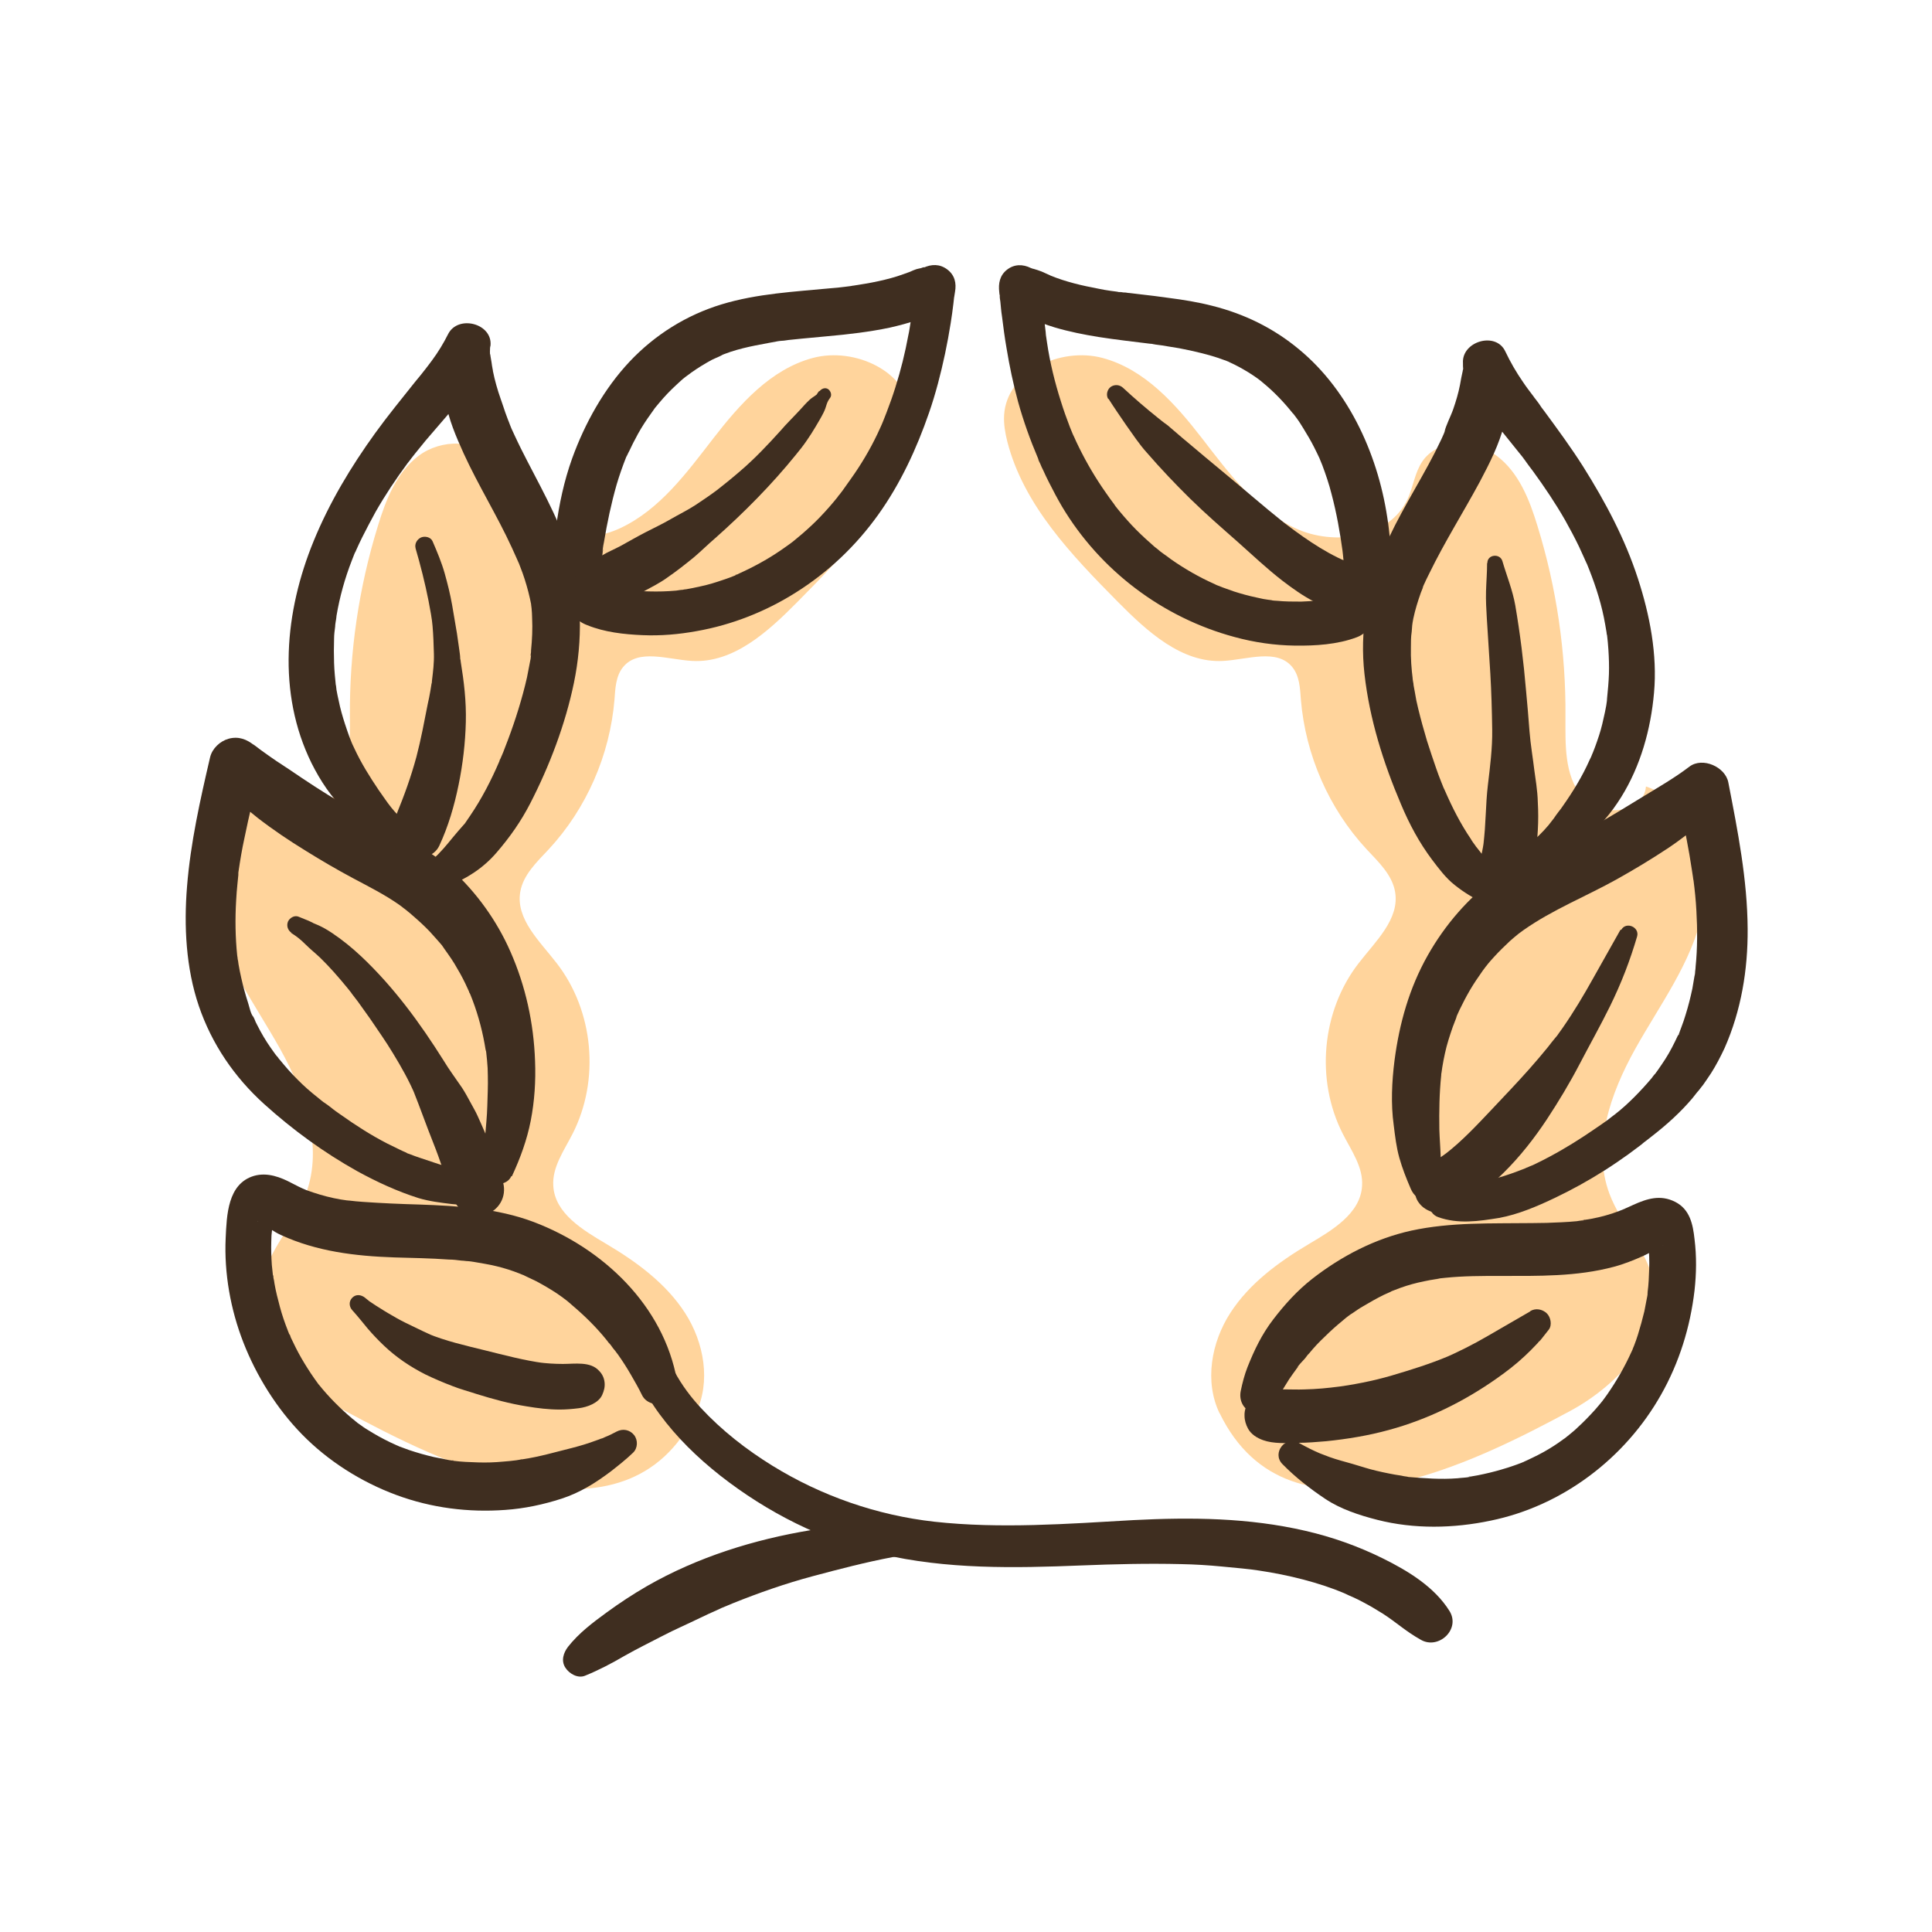 <?xml version="1.0" encoding="UTF-8"?>
<svg xmlns="http://www.w3.org/2000/svg" viewBox="0 0 72 72">
  <defs>
    <style>
      .cls-1 {
        fill: #3f2e20;
      }

      .cls-2 {
        fill: #ffd49c;
      }
    </style>
  </defs>
  <g id="Colour">
    <path class="cls-2" d="M25.93,52.67c.57-1.18.31-2.64-.4-3.74s-1.8-1.9-2.93-2.57c-.88-.52-1.92-1.14-1.98-2.16-.05-.7.4-1.32.72-1.95,1.02-2,.79-4.57-.59-6.35-.63-.82-1.54-1.65-1.36-2.67.11-.63.62-1.11,1.06-1.58,1.41-1.52,2.28-3.52,2.45-5.58.03-.42.05-.88.32-1.21.57-.7,1.67-.28,2.57-.23,1.55.09,2.84-1.1,3.93-2.2,1.72-1.74,3.51-3.6,4.12-5.97.08-.32.14-.66.12-.99-.1-1.62-2.1-2.55-3.67-2.13s-2.72,1.72-3.71,3-1.99,2.65-3.46,3.34-3.55.37-4.21-1.11c-.2-.45-.26-.97-.54-1.38-.58-.85-1.93-.83-2.76-.21s-1.23,1.64-1.53,2.63c-.71,2.3-1.06,4.7-1.04,7.1,0,1.03.05,2.17-.61,2.97s-2.31.66-2.39-.37c-1.79.59-2.5,2.87-2.1,4.72s1.58,3.41,2.5,5.06,1.62,3.63.96,5.4c-.43,1.14-1.37,2.06-1.63,3.25-.43,2.01,1.28,3.86,3.09,4.84,3.43,1.84,10.45,5.48,13.07.08Z"/>
    <path class="cls-2" d="M45.45,52.67c-.57-1.18-.31-2.64.4-3.74s1.8-1.9,2.93-2.57c.88-.52,1.92-1.14,1.98-2.16.05-.7-.4-1.32-.72-1.95-1.02-2-.79-4.57.59-6.35.63-.82,1.54-1.65,1.36-2.67-.11-.63-.62-1.11-1.06-1.58-1.41-1.52-2.28-3.52-2.45-5.58-.03-.42-.05-.88-.32-1.21-.57-.7-1.67-.28-2.57-.23-1.55.09-2.84-1.1-3.93-2.2-1.72-1.74-3.51-3.6-4.12-5.97-.08-.32-.14-.66-.12-.99.1-1.62,2.1-2.55,3.67-2.13s2.72,1.72,3.71,3,1.99,2.65,3.46,3.34,3.55.37,4.21-1.11c.2-.45.26-.97.54-1.38.58-.85,1.93-.83,2.76-.21s1.23,1.64,1.53,2.63c.71,2.3,1.06,4.7,1.04,7.1,0,1.03-.05,2.17.61,2.97s2.31.66,2.39-.37c1.79.59,2.5,2.87,2.1,4.72s-1.58,3.41-2.5,5.06-1.62,3.63-.96,5.4c.43,1.14,1.37,2.06,1.63,3.25.43,2.01-1.28,3.86-3.09,4.84-3.43,1.84-10.45,5.48-13.07.08Z"/>
  </g>
  <g id="Outline">
    <g>
      <path class="cls-1" d="M22.19,22.33c.02-.09.03-.18.05-.27.02-.07.03-.13.04-.2.05-.35-.02.16,0-.07.03-.18.05-.36.09-.54.04-.22.06-.44.09-.67,0-.02.04-.22,0-.06-.03.14,0,0,0-.03.01-.1.03-.2.05-.3.12-.72.27-1.43.47-2.13.1-.34.22-.68.35-1.01.02-.04.03-.08.05-.11.05-.11-.07.16-.02.06.03-.07.06-.14.1-.21.07-.14.13-.28.21-.42.14-.28.3-.54.48-.8.08-.11.16-.23.24-.34.02-.03.04-.06.06-.08.11-.15-.11.14-.03.04.05-.06.1-.12.15-.18.2-.24.41-.46.64-.67.11-.1.21-.2.33-.29.05-.04.28-.2.04-.03.06-.04.12-.09.19-.14.24-.17.5-.33.76-.47.14-.07.29-.12.42-.2-.01,0-.21.08-.07.03.03-.01.07-.03.1-.04.08-.03.17-.06.25-.09.61-.2,1.23-.29,1.85-.41-.29.05-.01,0,.06,0,.08,0,.16-.02.25-.03.16-.02.33-.03.49-.05.32-.03.64-.06.96-.09.78-.07,1.56-.16,2.32-.32.35-.08.7-.17,1.03-.29.21-.08.43-.16.64-.26.13-.06.25-.17.35-.25.03-.03.07-.05.1-.08.12-.1-.14.1,0,0l-1.21-.69c0,.33-.04.66-.08.99,0,.05-.01.09-.02.14-.01.12.03-.2,0-.01-.01.07-.02.15-.03.22-.03.17-.05.35-.09.52-.12.65-.28,1.3-.48,1.93-.1.32-.21.63-.33.94-.03.08-.06.15-.09.23-.01.03-.03.07-.04.1-.05.13,0-.01.01-.03-.06.17-.15.34-.22.5-.28.59-.62,1.16-1,1.69-.09.13-.18.25-.27.38-.07.1.12-.16.01-.01-.05.07-.11.14-.16.21-.03.04-.1.11.03-.04-.04.04-.07.09-.1.13-.2.25-.42.5-.65.74-.21.22-.44.43-.67.63-.12.1-.24.2-.36.3-.03.02-.05.04-.08.06.16-.13.08-.06.04-.03-.07.05-.14.1-.21.15-.5.36-1.04.67-1.6.93-.08.04-.16.07-.23.11-.07.03-.07,0,.05-.02-.03,0-.07.03-.09.04-.15.06-.3.12-.46.17-.29.1-.58.19-.88.25-.17.04-.33.07-.5.1-.04,0-.08.01-.13.02-.07,0-.21,0,.01,0-.08,0-.17.02-.25.03-.33.03-.67.04-1.01.03-.17,0-.34-.01-.5-.03-.03,0-.07-.01-.1-.01.23,0,.09.01.02,0-.08-.01-.17-.03-.25-.04-.35-.07-.69-.15-1.04-.23-.41-.1-.9.13-1,.57-.05.21-.04.44.08.63s.28.29.49.37c.64.26,1.36.34,2.05.37s1.36-.03,2.02-.15c1.31-.23,2.58-.73,3.7-1.44,1.21-.76,2.24-1.74,3.07-2.9s1.43-2.46,1.89-3.79c.25-.72.44-1.46.6-2.21.08-.38.15-.76.21-1.14.04-.24.07-.48.1-.72.01-.09.02-.18.03-.27.02-.18-.03.13,0,.02.01-.06.02-.13.03-.19.06-.33-.01-.63-.29-.84s-.59-.2-.89-.06c-.16.07.13-.03.02-.02-.03,0-.07.02-.1.03-.08.02-.16.03-.23.06-.09.03-.18.08-.26.11.22-.09.12-.05.07-.03-.08.03-.17.06-.25.09-.3.11-.61.19-.93.26s-.64.12-.96.17c-.15.02.06,0,.08-.01-.05,0-.09.01-.14.02-.08.01-.16.02-.24.03-.16.02-.33.04-.49.05-1.36.13-2.76.2-4.08.6s-2.5,1.14-3.44,2.14-1.66,2.28-2.14,3.61c-.3.84-.48,1.69-.6,2.57-.05.42-.09.84-.12,1.26-.01.2,0,.41,0,.62,0,.13,0,.26.02.39v.11c0-.11,0-.13,0-.06,0,.07.02.14.02.22.04.38.26.69.66.75.35.05.76-.17.83-.54h0Z"/>
      <path class="cls-1" d="M16.66,33.04c.72-.29,1.33-.67,1.84-1.26s.92-1.18,1.26-1.84c.72-1.4,1.31-2.95,1.63-4.5s.32-3.28-.18-4.87c-.43-1.35-1.16-2.58-1.79-3.84-.08-.16-.16-.33-.24-.5-.04-.09-.08-.18-.12-.26-.01-.03-.03-.07-.04-.1-.01-.03-.09-.22-.03-.08.05.13-.04-.11-.06-.15-.03-.09-.07-.18-.1-.27-.06-.17-.11-.34-.17-.5-.12-.34-.22-.69-.29-1.04,0-.05-.02-.09-.02-.14-.02-.12,0-.02,0,.04-.02-.15-.04-.3-.07-.45,0-.03-.01-.07-.02-.1,0-.03,0-.16-.01-.06,0,.12.01-.04.01-.06,0-.06,0-.12.02-.18.08-.83-1.21-1.16-1.58-.43-.17.34-.37.67-.6.98-.06.08-.12.16-.18.24.07-.1-.05.07-.07.09-.12.16-.25.31-.38.47-.5.63-1.01,1.25-1.48,1.9-.91,1.26-1.71,2.59-2.3,4.03-1.08,2.63-1.37,5.66-.08,8.28.33.66.74,1.28,1.27,1.78.31.29.6.5.93.68s.65.34,1,.47c.37.14.67-.41.38-.66-.22-.19-.44-.4-.62-.63-.16-.2-.28-.39-.46-.64-.33-.49-.65-1-.9-1.54-.03-.06-.06-.13-.09-.19.06.14,0,0-.02-.05-.06-.15-.12-.3-.17-.46-.1-.29-.19-.58-.26-.87-.03-.14-.06-.27-.09-.41-.01-.07-.03-.14-.04-.21,0-.05-.04-.33-.02-.12-.03-.29-.06-.58-.07-.88s-.01-.61,0-.91c0-.15.02-.3.04-.45,0-.08.02-.16.03-.25-.02.14.02-.1.02-.15.12-.71.31-1.39.57-2.06.03-.08.06-.15.09-.23.02-.04.03-.08.05-.11-.04.11.01-.02.02-.04.07-.16.15-.33.23-.49.16-.32.33-.64.5-.95.36-.63.76-1.23,1.19-1.81.03-.03.05-.07.08-.1.02-.03.08-.1.02-.03.06-.08.12-.15.18-.23.13-.16.26-.32.39-.48.26-.31.54-.62.8-.93.57-.67,1.11-1.4,1.48-2.2l-1.58-.43c0,.07-.02.15-.01.22,0-.13.02-.08,0-.02,0,.03-.01.07-.02.1-.04.22-.07.44-.06.66.01.38.06.75.13,1.12.12.69.39,1.32.68,1.96.55,1.2,1.25,2.32,1.8,3.52.06.13.12.27.18.4.01.03.12.27.07.15-.05-.11.05.12.06.16.12.3.22.62.3.93.04.16.08.33.11.49-.02-.14,0,.08.01.12.01.12.02.24.02.36.02.4,0,.81-.04,1.21,0,.04,0,.09-.01.13,0,0-.02.15,0,.06s0,.06,0,.06c0,.04-.01.09-.02.13-.04.21-.08.42-.12.62-.09.4-.2.8-.32,1.19s-.25.77-.39,1.14c-.06.16-.12.31-.18.47-.03.07-.06.14-.09.21,0,0-.05.13-.02.04s-.03.06-.03.08c-.3.7-.66,1.4-1.09,2.03-.06.08-.11.17-.17.25-.02.03-.04.06-.07.09.05-.07.02-.02-.02.02-.12.14-.25.28-.37.43-.27.33-.45.55-.78.86-.18.17-.21.48-.09.69.12.2.41.35.64.26h0Z"/>
      <path class="cls-1" d="M19.08,43.83c.31-.67.56-1.35.7-2.07s.19-1.47.16-2.22c-.05-1.41-.35-2.79-.92-4.08-.5-1.14-1.26-2.2-2.17-3.03-1.06-.97-2.38-1.51-3.62-2.21-.67-.38-1.33-.79-1.97-1.22-.32-.22-.64-.43-.96-.64-.16-.11-.32-.22-.47-.33-.08-.06-.16-.11-.23-.17-.06-.04-.31-.24-.12-.08-.28-.23-.59-.35-.96-.25-.32.09-.61.36-.69.69-.37,1.59-.73,3.19-.86,4.82-.12,1.47-.04,3.04.44,4.45s1.32,2.65,2.44,3.66c1.05.95,2.23,1.81,3.47,2.5.73.4,1.49.75,2.28,1,.4.12.82.17,1.23.22.44.05.84.02,1.26-.11.45-.14.45-.77,0-.92-.15-.05-.29-.11-.44-.14-.17-.04-.35-.07-.52-.11-.33-.07-.65-.16-.97-.27s-.62-.2-.92-.32c-.02,0-.15-.06-.07-.03.07.03-.03-.01-.04-.02-.07-.03-.14-.06-.22-.1-.16-.08-.33-.16-.49-.24-.6-.31-1.16-.67-1.71-1.06-.13-.09-.26-.18-.38-.28-.06-.05-.12-.09-.19-.14-.02-.01-.13-.1-.06-.04s-.09-.07-.08-.06c-.25-.2-.5-.4-.73-.62s-.47-.47-.68-.72c-.05-.06-.1-.12-.15-.18-.03-.03-.06-.07-.08-.1,0-.01-.08-.1-.02-.02.06.08-.02-.03-.04-.05-.02-.03-.04-.05-.06-.08-.05-.07-.1-.14-.15-.21-.19-.27-.36-.56-.51-.86-.04-.07-.07-.14-.1-.22-.02-.04-.04-.08-.06-.12-.04-.09.02.05.02.05-.1-.13-.14-.35-.19-.51-.1-.31-.19-.63-.26-.95-.04-.17-.07-.33-.1-.5-.01-.08-.02-.16-.04-.24-.02-.11.01.07.01.08,0-.05-.01-.12-.02-.17-.07-.68-.08-1.36-.04-2.04.01-.22.03-.43.05-.64.01-.1.02-.2.03-.3,0-.03.03-.19,0-.06-.03.14.01-.09.01-.1.06-.41.13-.83.22-1.24.17-.83.37-1.66.57-2.49l-1.64.43c.52.43,1.02.88,1.55,1.3.58.45,1.19.86,1.81,1.24.58.36,1.16.7,1.76,1.02s1.18.61,1.72.99c.06.04.12.09.17.13.1.07-.11-.09-.1-.08.09.07.18.14.27.21.16.11-.18-.15-.03-.02.06.05.13.1.19.16.22.19.43.38.63.59.09.1.18.2.27.3.05.05.09.11.14.16.02.02.04.05.06.07.1.13.02.03-.03-.04.16.24.34.47.49.72s.28.48.4.73c.06.13.12.26.18.39.04.1-.04-.09-.04-.09,0,.03.02.06.04.09.03.08.06.15.09.23.23.61.39,1.23.49,1.87.02.1,0-.05,0-.06.01.04.01.1.02.14.01.1.02.19.03.29.02.19.03.39.03.58.01.38-.01.75-.02,1.13s-.05.75-.08,1.12-.05.75-.1,1.05.05.57.34.69c.25.1.61.03.73-.24h0Z"/>
      <path class="cls-1" d="M25.23,51.45c-.5-2.8-2.76-4.93-5.34-5.91-1.35-.51-2.82-.6-4.25-.65-.71-.02-1.41-.05-2.12-.1-.17-.01-.35-.03-.52-.05-.25-.03.2.03-.04,0-.09-.01-.18-.03-.27-.04-.35-.06-.69-.15-1.02-.26-.08-.03-.15-.05-.23-.08-.22-.08.17.08-.05-.02-.17-.07-.33-.15-.5-.24-.43-.23-.92-.42-1.42-.28-.99.29-1.02,1.47-1.06,2.32-.06,1.31.18,2.66.66,3.89s1.23,2.45,2.19,3.43,2.18,1.76,3.5,2.25,2.7.66,4.07.56c.72-.05,1.42-.2,2.1-.42s1.27-.59,1.84-1.02c.28-.22.56-.44.82-.69.18-.17.19-.47.04-.66-.16-.2-.42-.25-.65-.13-.17.09-.29.15-.42.2-.04.02-.07.03-.11.05-.02,0-.11.04-.02,0-.07.03-.14.06-.21.08-.29.11-.59.2-.9.28-.61.15-1.21.33-1.83.42-.03,0-.06,0-.09.01-.12.02.19-.02.07,0-.08,0-.15.02-.23.03-.16.02-.33.04-.49.05-.31.03-.62.04-.93.03s-.62-.02-.92-.06c-.02,0-.09-.02-.11-.01.13-.02.16.02.06,0-.08-.01-.15-.02-.23-.04-.15-.03-.3-.06-.45-.09-.31-.07-.62-.16-.92-.26-.14-.05-.27-.1-.41-.15s.03.01.05.02c-.03-.02-.07-.03-.11-.05-.08-.04-.16-.07-.24-.11-.29-.14-.56-.29-.83-.46-.12-.07-.23-.15-.34-.23-.03-.02-.06-.04-.09-.07-.03-.02-.12-.09-.02-.02s.02.01,0,0c-.04-.03-.09-.07-.13-.1-.45-.38-.87-.8-1.24-1.26,0,0-.07-.07-.07-.09,0,.05.1.13.03.04-.04-.06-.09-.12-.13-.18-.09-.13-.18-.26-.26-.39-.16-.25-.31-.51-.44-.77-.06-.12-.12-.25-.18-.37-.02-.04-.05-.18-.09-.2.05.04.07.16.02.05-.02-.04-.03-.09-.05-.13-.11-.28-.21-.57-.29-.87s-.15-.57-.2-.86c-.01-.07-.02-.15-.04-.22,0-.04,0-.07-.02-.11,0,0,.02.19.01.1-.02-.16-.03-.31-.05-.47-.02-.29-.03-.59-.02-.88,0-.15.01-.29.03-.44,0-.07.01-.15.02-.22,0-.04.01-.07.01-.11,0,.08-.03.18,0,.04,0-.06.02-.13.03-.19,0-.04.02-.08.02-.11.02-.14-.01.02-.03.05-.06.1-.22.2-.33.24-.02,0-.24.03-.27,0,0,0,.11.03.1.03-.05,0-.18-.09-.03,0,.28.15.53.35.82.48,1.33.61,2.76.78,4.21.83.68.02,1.36.03,2.04.08.16,0,.31.02.47.04.08,0,.17.02.25.02s.42.07.11.01c.32.06.63.1.95.18.29.07.57.16.85.27.07.03.14.06.21.08-.01,0-.23-.1-.08-.03.03.02.07.03.1.05.13.06.27.13.4.19.26.14.52.29.76.45.12.08.24.17.36.26.03.02.06.05.09.07-.01,0-.19-.15-.07-.05.06.05.13.1.19.16.46.39.89.81,1.27,1.28.04.05.08.1.12.15.07.09-.12-.14-.04-.05.07.07.12.15.18.23.02.02.18.22.08.1-.08-.1-.02-.02,0,0,.03.04.07.09.1.13.17.24.33.49.48.75s.29.5.42.77c.15.3.55.4.84.28.33-.14.45-.46.39-.79h0Z"/>
      <path class="cls-1" d="M51.75,22.83c.09-.59.14-1.18.12-1.77s-.09-1.21-.17-1.81l.03.25c-.32-2.42-1.41-4.91-3.33-6.49-.94-.78-2.02-1.31-3.21-1.61-.54-.14-1.1-.23-1.65-.3-.34-.05-.68-.09-1.03-.13-.14-.02-.28-.03-.42-.05-.06,0-.12-.02-.18-.02-.03,0-.07,0-.1-.01-.02,0-.2-.03-.04,0,.15.02.03,0-.01,0-.04,0-.09-.01-.13-.02-.08-.01-.16-.02-.23-.03-.16-.02-.31-.05-.46-.08-.31-.06-.61-.12-.91-.2s-.59-.17-.88-.29c-.03-.01-.14-.06-.01,0,.14.06,0,0-.03-.02-.1-.04-.19-.09-.29-.13s-.2-.07-.3-.1c-.03,0-.06-.02-.1-.03-.15-.04.16.08,0,0-.3-.15-.62-.15-.89.06s-.33.51-.29.84c0,.04.01.09.02.13v.03c.02.09.01.07,0-.05-.01.07.01.17.02.24.02.18.03.36.06.54.05.4.1.79.17,1.19.11.67.25,1.34.43,2,.2.72.45,1.42.74,2.1.01.03.03.07.04.1-.11-.2.01.03.05.12.03.07.06.15.1.22.07.16.15.32.23.48.15.3.31.6.48.89,1.42,2.38,3.75,4.14,6.43,4.86.73.2,1.49.31,2.25.32s1.58-.04,2.3-.31c.4-.15.71-.56.57-1s-.55-.66-1-.57c-.31.06-.61.12-.92.18-.06.01-.13.02-.19.03.27-.06,0,0-.07,0-.15.02-.31.02-.46.03-.3,0-.6,0-.9-.03-.07,0-.15-.01-.22-.02-.06,0-.18-.04.05,0-.03,0-.07,0-.1-.01-.16-.02-.32-.05-.48-.09-.29-.06-.58-.14-.86-.23-.14-.05-.28-.1-.42-.15-.08-.03-.15-.06-.23-.09-.05-.02-.14-.07.06.02-.04-.02-.09-.04-.14-.06-.56-.25-1.1-.56-1.6-.91-.12-.09-.24-.18-.36-.26.2.14,0,0-.05-.04-.07-.06-.14-.12-.21-.17-.23-.2-.46-.41-.68-.63s-.43-.46-.63-.7c-.05-.06-.1-.12-.15-.19-.07-.09.12.16.01.02-.02-.03-.04-.06-.06-.09-.11-.14-.21-.29-.31-.43-.38-.54-.71-1.1-1-1.69-.07-.14-.14-.29-.2-.43-.02-.04-.05-.13.01.04-.01-.03-.03-.07-.04-.1-.04-.09-.07-.18-.11-.27-.12-.31-.23-.62-.33-.94-.23-.72-.41-1.45-.52-2.2-.01-.09-.03-.18-.04-.27,0-.03-.01-.07-.01-.11.01.21,0,.04,0-.01-.02-.2-.05-.39-.07-.59-.04-.37-.07-.75-.06-1.12l-1.21.69c.12.08-.04-.02-.04-.03.01.02.06.05.07.07.05.04.1.09.15.13.17.14.33.22.53.31.32.14.63.26.96.36.54.16,1.09.27,1.65.36.64.1,1.27.17,1.91.25.07,0,.14.02.21.03.1.01-.12-.02-.11-.01.03,0,.07,0,.1.01.16.02.31.04.47.07.28.04.55.09.82.15s.56.13.83.21c.13.04.26.08.39.13.06.02.11.04.17.06.03.01.06.03.1.04-.24-.07-.09-.04-.02,0,.25.11.48.24.71.38.11.07.22.14.33.22.05.04.11.08.16.12.12.09-.06-.05-.07-.05.03.02.07.05.1.08.43.35.81.75,1.15,1.18.07.09-.12-.16-.05-.07.01.02.03.04.05.06.04.05.08.11.12.16.09.12.17.25.25.38.14.23.28.46.4.7.07.13.13.27.2.41.01.03.03.06.04.09.08.17-.09-.21-.02-.04.03.07.06.15.09.22.13.35.25.7.34,1.06.19.71.32,1.45.42,2.18l-.03-.24c.06.45.08.9.15,1.35.02.12-.03-.23,0-.02,0,.04.01.08.02.12.01.1.02.2.04.3.03.25.07.5.11.75.05.31.43.57.73.56s.68-.22.73-.56h0Z"/>
      <path class="cls-1" d="M56.01,32.75c-.12-.11-.23-.23-.33-.36s-.22-.27-.3-.37c-.06-.07-.24-.3-.34-.43-.09-.11.02.04-.06-.08-.06-.08-.12-.16-.17-.25-.38-.56-.69-1.17-.96-1.79-.02-.04-.03-.07-.05-.11,0,.01.05.12.01.03-.03-.08-.07-.17-.1-.25-.07-.17-.13-.34-.19-.51-.12-.34-.23-.68-.34-1.02-.12-.4-.23-.8-.33-1.21-.05-.2-.09-.39-.12-.59-.02-.09-.03-.18-.05-.27,0-.05-.01-.09-.02-.14s-.03-.21-.01-.08c-.05-.39-.08-.79-.07-1.19,0-.2,0-.4.03-.59,0-.04.03-.32.01-.17.01-.11.03-.21.05-.32.07-.33.17-.65.28-.96.03-.07.05-.13.08-.2,0-.02.05-.13,0-.02-.05.12,0-.02.02-.05.07-.15.14-.31.22-.46.57-1.17,1.26-2.26,1.88-3.41.36-.68.72-1.39.91-2.14.1-.4.16-.81.2-1.21.02-.24,0-.45-.02-.69,0-.03,0-.07-.01-.1,0-.06,0-.18,0-.01,0-.09,0-.19,0-.29l-1.58.43c.29.68.7,1.31,1.14,1.9.25.33.52.65.78.98.11.13.21.26.31.4-.07-.09.05.07.07.1.06.08.12.16.18.24.43.59.84,1.2,1.2,1.83.18.32.35.64.51.97.07.15.14.3.21.46.02.04.03.08.05.11,0,0,.05.12.03.06-.03-.08.03.08.04.1.02.05.04.1.06.15.26.66.47,1.33.59,2.03.02.1.03.19.05.29,0,.04.01.08.02.12,0-.02-.01-.11,0-.01.02.18.04.36.05.54.02.3.03.61.02.91s-.04.61-.07.91c0,.08-.03.2,0,.05-.01.07-.02.14-.03.21-.03.16-.06.32-.1.48-.06.29-.14.57-.24.85-.05.14-.1.29-.16.43-.03.06-.08.19-.02.05-.03.07-.06.15-.1.22-.27.61-.62,1.18-1,1.72-.04.06-.09.13-.14.19,0,0-.07.09-.03.04.07-.09-.11.14-.13.18-.06.09-.15.19-.23.3-.22.26-.46.5-.73.71-.3.25.02.79.38.66.31-.11.6-.24.89-.38.13-.07.26-.13.39-.21.06-.03.12-.07.17-.1.04-.02.07-.05.11-.08,0,0,.21-.16.11-.08.57-.44,1.01-.96,1.39-1.57.72-1.16,1.1-2.52,1.22-3.88.13-1.43-.16-2.91-.6-4.26-.48-1.48-1.21-2.85-2.04-4.17-.45-.71-.95-1.39-1.45-2.07-.07-.09-.14-.18-.2-.28-.04-.05-.08-.11-.12-.16-.16-.2.03.04-.09-.12-.13-.17-.26-.34-.38-.52-.25-.36-.47-.74-.66-1.14-.35-.76-1.63-.38-1.58.43,0,.08,0,.17.01.25.01.09,0-.03,0-.05,0,.03-.02.07-.02.1-.04.17-.07.34-.1.51-.06.31-.15.61-.25.9s-.27.59-.34.89c0-.03.09-.21.02-.05-.01.03-.03.07-.04.1-.03.07-.06.13-.09.2-.08.16-.16.33-.24.49-.62,1.21-1.38,2.36-1.91,3.62-.62,1.46-.89,3.05-.71,4.63.19,1.68.7,3.3,1.36,4.85.31.74.68,1.43,1.16,2.07.25.33.51.68.84.94.35.28.71.5,1.12.68.26.11.55.1.73-.15.17-.22.16-.54-.04-.75h0Z"/>
      <path class="cls-1" d="M53.76,44.12c-.04-.34-.06-.67-.07-1.01s-.04-.68-.05-1.02c-.01-.68,0-1.35.07-2.02,0-.03,0-.07.01-.11,0,.03-.03.19,0,.02.01-.07.02-.14.03-.21.03-.17.06-.35.1-.52.07-.33.18-.66.29-.98.05-.13.1-.26.15-.39.07-.16-.09.2,0-.02.03-.07.07-.15.1-.22.12-.25.25-.5.39-.74s.31-.49.48-.73c.03-.04.17-.22.06-.09s.04-.05.07-.08c.09-.12.19-.23.29-.34.19-.21.39-.4.59-.59.1-.09.21-.18.32-.27.18-.15-.16.12,0,0,.06-.05.13-.09.19-.14,1.08-.76,2.32-1.25,3.47-1.89.66-.37,1.31-.76,1.94-1.18.69-.46,1.32-1.02,1.97-1.52l-1.64-.43c.16.74.31,1.47.44,2.21.03.18.06.37.09.56.01.09.03.17.04.26,0,.04.02.11.02.15,0-.07-.02-.15,0-.03.05.38.09.77.11,1.16.04.69.04,1.39-.03,2.08,0,.08-.02.16-.02.23,0,.04-.01.09-.02.13,0,0,.03-.19.01-.08-.03.18-.06.35-.09.53-.07.33-.15.65-.25.97-.05.16-.1.32-.16.47-.03.07-.05.14-.08.22,0,.02-.02.08-.04.09.04-.1.05-.12.02-.06,0,.02-.02.04-.03.06-.14.3-.29.6-.47.88-.09.14-.18.27-.27.4-.04.06-.09.12-.13.18-.07.1.09-.1,0-.01-.03.04-.07.08-.1.13-.21.25-.43.49-.66.72s-.47.45-.73.65c0,0-.09.07-.03.02.07-.05-.04.03-.05.04-.06.05-.12.09-.18.14-.14.1-.28.2-.43.3-.55.38-1.12.74-1.72,1.06-.17.09-.34.18-.51.26-.08.04-.16.08-.25.11-.04.02-.08.04-.12.05-.07.03.08-.03-.04.02-.35.14-.71.27-1.07.37s-.7.2-1.06.28c-.18.04-.37.07-.55.1-.19.03-.37.09-.56.15-.47.13-.43.77,0,.92.37.13.73.17,1.12.16s.76-.07,1.14-.13c.72-.13,1.44-.44,2.09-.75s1.26-.65,1.86-1.03c.3-.19.59-.39.87-.59.13-.1.26-.19.39-.29.07-.05.13-.1.2-.16,0,0,.09-.07.03-.02-.07.05.04-.03.05-.04.08-.06.15-.12.23-.18.54-.42,1.05-.88,1.49-1.4.03-.04.3-.38.21-.26s.12-.15.11-.14c.03-.03.05-.07.08-.1.1-.14.2-.29.3-.44.19-.3.35-.61.5-.93.62-1.4.87-2.92.86-4.44-.01-1.84-.37-3.66-.72-5.46-.11-.58-.96-.96-1.45-.59-.55.42-1.16.77-1.75,1.13s-1.18.73-1.8,1.07-1.24.64-1.87.94-1.2.58-1.75.97c-1.06.76-1.94,1.79-2.58,2.92-.69,1.22-1.06,2.54-1.24,3.92-.1.79-.14,1.62-.03,2.41.05.41.1.83.21,1.22s.26.77.42,1.14c.11.27.33.46.64.42.26-.04.54-.29.51-.57h0Z"/>
      <path class="cls-1" d="M47.47,52.35c.14-.26.3-.51.46-.77.07-.12.15-.24.23-.35.04-.06.09-.12.13-.18.02-.03.04-.06.07-.09.01-.02.02-.03.03-.05.04-.05.02-.03-.05.06-.01-.02.24-.29.27-.32l.02-.02c.15-.2.19-.25.11-.14-.09.05-.02.03.02-.02.05-.06.11-.13.16-.19.19-.22.4-.42.61-.62s.45-.4.68-.59c.1-.08-.16.12-.06.05.03-.02.06-.05.09-.07.05-.04.11-.08.16-.11.13-.09.26-.18.4-.26.25-.15.5-.29.76-.42.07-.03.14-.06.2-.09.03-.01.07-.03.1-.05-.01,0-.23.09-.08.03.14-.05.28-.11.42-.16.28-.1.57-.18.87-.24.15-.03.29-.06.44-.08.04,0,.08-.01.13-.02.13-.02-.2.02-.07,0,.1-.01.19-.02.29-.03.68-.07,1.36-.07,2.05-.07,1.42,0,2.85.03,4.23-.34.38-.1.75-.25,1.11-.41.15-.07.3-.15.44-.24.06-.04.12-.07.17-.11.03-.02.07-.03.1-.05.08-.05-.2.05-.03.02.09-.02.08,0-.08,0-.08,0-.19-.04-.26-.08-.05-.03-.1-.07-.13-.12-.03-.03-.08-.21-.08-.12,0,.04.01.08.02.11.02.12-.02-.19,0-.07,0,.08.02.17.03.25.03.3.04.6.03.9s-.02.58-.06.87c-.03.22.03-.18,0,.05,0,.06-.02.13-.03.19-.03.16-.06.31-.09.47-.07.29-.15.58-.24.87-.04.13-.09.27-.14.4-.03.07-.06.14-.08.21,0,0,.07-.17.03-.08-.02.04-.04.09-.06.13-.25.55-.55,1.07-.89,1.56-.04.06-.09.12-.13.18-.02.02-.03.04-.05.07-.07.09.1-.13.03-.04-.1.12-.2.25-.31.37-.2.22-.41.44-.63.64-.1.1-.21.19-.32.28-.05.04-.1.08-.15.12-.11.09.02-.02.04-.03-.04.03-.07.06-.11.08-.24.18-.49.34-.76.49-.13.07-.26.14-.39.2-.07.03-.14.07-.21.1-.04.02-.07.03-.11.05-.03.01-.18.08-.06.03.11-.05.02,0,0,0-.04.01-.07.03-.11.04-.07.03-.14.05-.22.08-.15.05-.29.1-.44.14-.3.09-.6.16-.9.22-.08.01-.15.03-.23.04-.04,0-.08,0-.12.02.02,0,.22-.03.06,0s-.31.03-.46.05c-.63.05-1.23,0-1.86-.05,0,0,.2.03.09.01-.04,0-.08-.01-.11-.02-.08-.01-.15-.02-.23-.04-.15-.02-.31-.05-.46-.08-.3-.06-.61-.13-.9-.22s-.59-.18-.89-.26c-.14-.04-.27-.08-.41-.13-.07-.03-.14-.05-.21-.08-.04-.01-.22-.09-.11-.04-.29-.12-.56-.26-.83-.41-.5-.28-1.01.38-.61.79.48.49,1.03.92,1.6,1.3s1.27.61,1.94.78c1.37.35,2.84.32,4.22.03,2.68-.55,5.01-2.32,6.35-4.69.68-1.2,1.09-2.52,1.25-3.89.07-.63.08-1.27,0-1.91-.06-.55-.17-1.11-.72-1.39s-1.05-.12-1.56.11c-.07.03-.15.07-.22.1-.03.01-.16.07-.03.02s0,0-.03.01c-.16.07-.33.13-.5.19-.34.11-.68.19-1.03.24-.02,0-.1,0-.12.02.12-.06.18-.02.07,0-.08,0-.17.02-.25.03-.19.02-.38.03-.57.04-.36.02-.73.03-1.09.03-1.51.02-3.02-.04-4.5.28-1.36.3-2.61.95-3.7,1.8-.56.44-1.02.95-1.45,1.51s-.71,1.15-.96,1.78c-.11.28-.19.59-.25.88-.07.33.07.66.39.79.3.13.68.02.84-.28h0Z"/>
      <path class="cls-1" d="M23.72,49.73c-.02.24-.04.48-.05.72-.02.31.04.57.14.86.17.5.46.97.77,1.39.64.87,1.41,1.62,2.26,2.29,1.76,1.38,3.8,2.41,5.98,2.92,2.45.58,4.98.53,7.47.43,1.24-.05,2.48-.08,3.73-.05.51.01,1.01.04,1.52.09s1.01.09,1.38.15c1.08.16,2.26.45,3.21.86.04.02.23.11.33.15.11.05.23.11.34.17.25.13.5.28.74.43.51.33.84.65,1.41.97.66.38,1.49-.39,1.07-1.07-.56-.9-1.55-1.5-2.48-1.96s-1.89-.8-2.89-1.03c-2.11-.49-4.26-.51-6.41-.4-2.46.14-4.96.33-7.42.06-2.14-.24-4.21-.96-6.04-2.09-.97-.6-1.88-1.31-2.66-2.15-.38-.41-.71-.85-.98-1.35-.13-.24-.24-.5-.37-.73-.15-.26-.31-.44-.39-.74-.1-.38-.64-.28-.67.09h0Z"/>
      <path class="cls-1" d="M36.69,57.19c-.25-.15-.5-.27-.79-.29-.26-.02-.52-.03-.79-.04-.53-.02-1.07,0-1.6-.02-1.09-.03-2.2,0-3.27.18-2.13.35-4.25,1.01-6.13,2.09-.52.3-1.02.63-1.5.98-.52.38-1.04.77-1.44,1.28-.17.22-.27.52-.1.78.14.22.46.41.73.3.52-.21,1.01-.47,1.49-.75.46-.26.93-.49,1.39-.73s.95-.45,1.42-.68c.21-.1.42-.2.63-.29.06-.03.11-.05.17-.08l.06-.02c.1-.04.08-.03-.06.02,0,0,.37-.15.41-.17.97-.39,1.97-.74,2.98-1.01s1.97-.52,2.97-.71c.27-.05.56-.1.78-.12.29-.02.59-.04.88-.05s.59-.01.88-.01c.16,0,.33-.02.49-.06.14-.03.27-.1.4-.16.19-.08.15-.36,0-.45h0Z"/>
    </g>
    <path class="cls-1" d="M15.48,20.41c.19.65.36,1.32.49,1.98.03.16.06.32.09.49s.05.33.06.45c.03.34.04.69.05,1.03s-.03.66-.07.99c0,.03-.02.19,0,.03,0,.04-.01.08-.02.11-.01.08-.03.17-.04.25-.03.17-.06.33-.1.5-.13.66-.25,1.31-.42,1.96-.2.74-.46,1.47-.76,2.18l.1-.23c-.09.21-.17.42-.25.63s-.02.56.1.74.26.31.46.39c.41.17,1,.04,1.2-.39.34-.73.56-1.49.72-2.27s.25-1.56.27-2.34-.07-1.51-.19-2.25c0-.04-.01-.08-.02-.11-.02-.09.01.12,0-.03,0-.09-.02-.19-.03-.28-.03-.21-.06-.42-.09-.63-.06-.35-.12-.71-.18-1.06-.07-.4-.17-.8-.28-1.19s-.28-.8-.45-1.19c-.07-.16-.29-.2-.43-.14-.15.07-.25.24-.2.41h0Z"/>
    <path class="cls-1" d="M30.53,14.57s-.06.07-.08.11c0,0-.04.05,0,.01-.01.01-.03.03-.05.04-.08.06-.17.11-.24.18-.13.12-.24.25-.36.38-.24.26-.49.5-.72.77-.47.52-.96,1.04-1.5,1.5-.3.26-.61.51-.93.76l.13-.1c-.28.21-.57.41-.86.6s-.62.35-.93.53-.63.33-.94.49-.62.34-.93.51c-.45.24-1.02.42-1.25.92-.11.25-.15.47-.04.73.1.23.28.41.53.47.14.04.28.06.43.04.11-.01.23-.02.34-.05s.23-.09.33-.15c.16-.08.31-.16.47-.24.31-.17.64-.33.93-.54.35-.24.68-.5,1.01-.77.27-.23.52-.48.79-.71,1.07-.95,2.09-1.98,2.99-3.09.15-.18.29-.36.42-.55.11-.16.22-.33.32-.5s.21-.35.3-.53c.05-.1.09-.21.12-.32.03-.09.07-.16.13-.24.07-.1.02-.25-.08-.32-.11-.07-.24-.02-.32.08h0Z"/>
    <path class="cls-1" d="M10.84,34.76c.22.14.36.25.54.43s.37.33.55.5c.36.35.69.73,1.01,1.12.04.05.08.1.12.15.02.03.09.11,0,0,.02.02.03.04.05.07.08.1.15.2.23.3.15.21.3.42.45.63.29.43.59.85.86,1.3.31.51.6,1.02.83,1.57l-.08-.19c.26.65.49,1.31.75,1.96s.47,1.33.71,1.99c.09.24.22.45.45.59.21.12.52.18.76.1.52-.17.82-.67.68-1.21-.1-.39-.24-.77-.39-1.15-.17-.45-.36-.89-.56-1.33-.08-.18-.19-.36-.28-.53s-.19-.35-.3-.52c-.23-.34-.48-.67-.69-1.02-.88-1.4-1.86-2.74-3.07-3.88-.34-.32-.71-.62-1.1-.88-.21-.14-.41-.25-.64-.34,0,0,.05.02,0,0-.03-.01-.05-.02-.08-.04-.05-.02-.1-.05-.15-.07-.12-.05-.25-.1-.37-.15-.15-.06-.33.05-.39.19-.06.16,0,.32.13.41h0Z"/>
    <path class="cls-1" d="M13.13,48.83c.2.22.39.46.58.69.19.22.38.42.59.62.46.44.98.79,1.55,1.08.33.16.66.3,1,.43.3.12.61.2.91.3.61.19,1.23.36,1.86.46.41.07.83.12,1.24.12.24,0,.47-.02.71-.05.32-.04.73-.19.87-.49.07-.16.11-.3.09-.48-.02-.17-.09-.31-.21-.43-.32-.35-.9-.25-1.34-.25-.31,0-.62-.02-.93-.06l.23.03c-.75-.1-1.49-.3-2.22-.48s-1.44-.34-2.12-.62l.17.07c-.23-.1-.45-.21-.68-.32s-.44-.21-.65-.33-.42-.24-.62-.37c-.1-.06-.21-.13-.31-.2-.02-.01-.04-.03-.06-.04-.1-.06.02.02-.03-.02s-.11-.09-.16-.13c-.14-.11-.33-.14-.47,0s-.12.34,0,.47h0Z"/>
    <path class="cls-1" d="M41.31,14.86c.21.33.43.65.65.97.25.35.49.72.78,1.04.52.6,1.06,1.17,1.62,1.72s1.17,1.08,1.76,1.6c.55.49,1.09,1,1.67,1.45.38.29.77.57,1.2.79.24.12.48.23.73.33.1.04.2.08.3.1.15.04.31.06.47.04.15-.02.29-.07.42-.15.41-.23.54-.78.31-1.18-.01-.02-.03-.05-.04-.07-.13-.23-.33-.34-.56-.43-.08-.03-.15-.06-.23-.08-.15-.05-.29-.1-.44-.16l.23.1c-.91-.39-1.73-.99-2.51-1.59l.17.13c-.79-.63-1.55-1.3-2.33-1.94-.39-.32-.78-.65-1.16-.97-.2-.17-.4-.33-.59-.5-.05-.04-.09-.08-.14-.12-.03-.02-.05-.05-.08-.07-.02-.02-.24-.18-.07-.05-.11-.08-.22-.17-.32-.25-.45-.36-.88-.73-1.3-1.12-.13-.12-.32-.13-.46-.03-.13.1-.18.3-.09.45h0Z"/>
    <path class="cls-1" d="M55.42,20.98c0,.35-.03.7-.04,1.05s.01.68.03,1.02c.04.68.09,1.37.13,2.05s.06,1.39.07,2.09-.08,1.38-.16,2.06c-.09.74-.07,1.48-.17,2.22l.04-.26c-.03.24-.07.48-.13.72-.07.29-.23.6-.2.91.03.39.21.72.59.88s.76.07,1.05-.2c.34-.32.45-.88.53-1.32.08-.42.13-.84.15-1.26.02-.35.02-.69,0-1.04-.01-.45-.09-.89-.15-1.34l.03.22c-.06-.51-.15-1.02-.19-1.53s-.08-1.02-.13-1.53c-.09-1.06-.22-2.11-.4-3.16-.1-.57-.32-1.1-.48-1.65-.09-.3-.57-.25-.56.08h0Z"/>
    <path class="cls-1" d="M60.39,34.65c-.34.61-.69,1.22-1.03,1.83s-.71,1.23-1.12,1.82c-.05.07-.1.14-.15.21-.02.03-.05.07-.07.1-.01.01-.03.03-.04.05.01-.03.07-.09.02-.03-.11.13-.22.27-.32.4-.22.27-.45.54-.68.8-.46.52-.95,1.03-1.43,1.54-.54.57-1.08,1.15-1.7,1.63l.2-.15c-.17.13-.35.26-.53.37-.15.1-.29.2-.43.32-.18.15-.3.34-.36.57-.05.21-.03.47.09.66.13.2.29.31.51.39.58.22,1.17-.2,1.62-.54.37-.28.73-.58,1.06-.91.61-.6,1.15-1.29,1.62-2,.44-.67.85-1.35,1.22-2.06s.77-1.42,1.13-2.15c.21-.43.4-.86.57-1.3s.31-.86.44-1.3c.1-.35-.41-.57-.59-.25h0Z"/>
    <path class="cls-1" d="M57.03,48.87c-.53.31-1.06.61-1.59.92s-1.09.59-1.66.84l.2-.09c-.69.29-1.4.51-2.11.72s-1.46.35-2.2.45l.26-.04c-.44.06-.88.1-1.32.11-.51.02-1.04-.05-1.54.07-.39.09-.71.51-.69.91,0,.17.05.33.13.48.12.22.34.35.56.43.39.14.87.11,1.29.1.35,0,.71-.03,1.06-.06.79-.08,1.58-.21,2.34-.42,1.44-.39,2.8-1.06,4.02-1.92.37-.26.72-.53,1.05-.84.15-.14.29-.28.43-.43.03-.03.05-.05.08-.09.05-.07.06-.08.03-.03-.03.03-.03.04,0,.01.03-.04.06-.07.09-.11.09-.11.17-.22.26-.33.13-.17.07-.47-.08-.61-.16-.15-.41-.2-.61-.08h0Z"/>
  </g>
</svg>